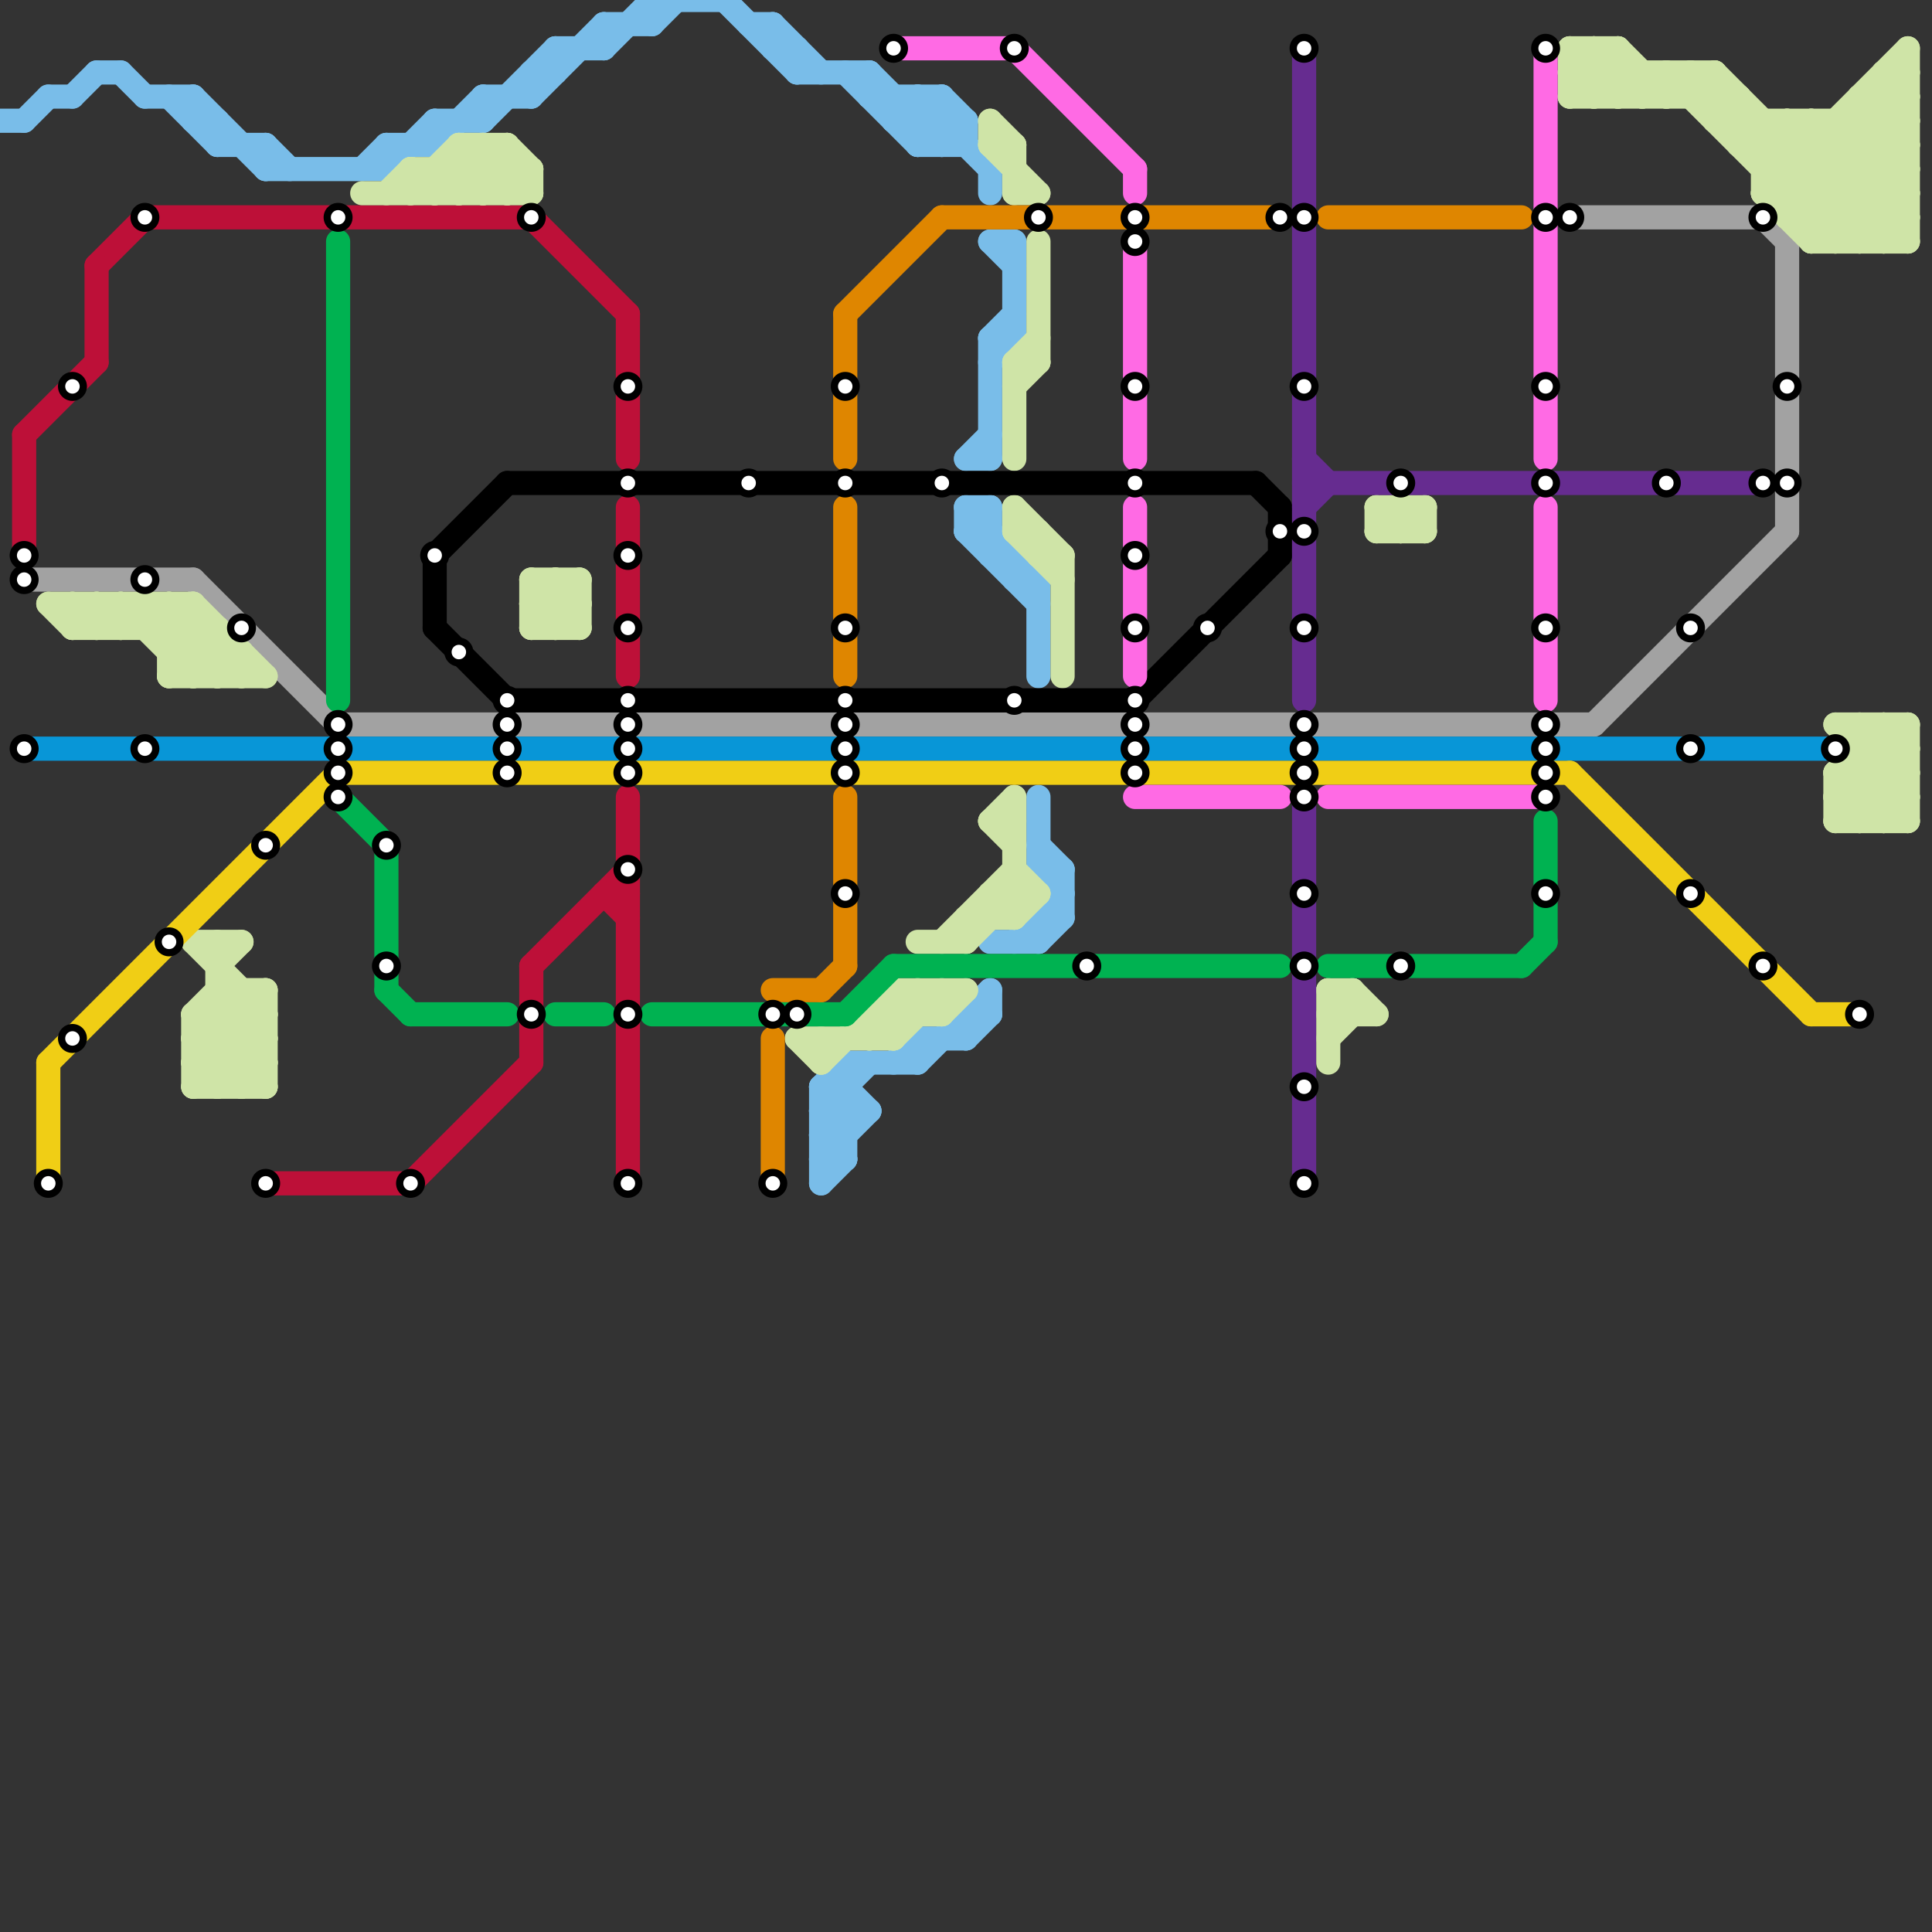 
<svg version="1.1" xmlns="http://www.w3.org/2000/svg" viewBox="0 0 80 80">
<rect x="0" y="0" width="80" height="80" fill="#333333" stroke="none"/>
<style>text { font: 1px Helvetica; font-weight: 600; white-space: pre; dominant-baseline: central; } line { stroke-width: 1; fill: none; stroke-linecap: round; stroke-linejoin: round; } .c0 { stroke: #79bde9 } .c1 { stroke: #bd1038 } .c2 { stroke: #a2a2a2 } .c3 { stroke: #0896d7 } .c4 { stroke: #cfe4a7 } .c5 { stroke: #f0ce15 } .c6 { stroke: #00b251 } .c7 { stroke: #000000 } .c8 { stroke: #df8600 } .c9 { stroke: #ff6ae4 } .c10 { stroke: #662c90 }</style><defs><g id="wm-xf"><circle r="1.2" fill="#000"/><circle r="0.9" fill="#fff"/><circle r="0.6" fill="#000"/><circle r="0.3" fill="#fff"/></g><g id="wm"><circle r="0.6" fill="#000"/><circle r="0.3" fill="#fff"/></g></defs><line class="c0" x1="22" y1="4" x2="25" y2="1"/><line class="c0" x1="20" y1="4" x2="20" y2="5"/><line class="c0" x1="16" y1="7" x2="18" y2="5"/><line class="c0" x1="40" y1="21" x2="40" y2="22"/><line class="c0" x1="8" y1="5" x2="9" y2="5"/><line class="c0" x1="43" y1="36" x2="44" y2="36"/><line class="c0" x1="43" y1="24" x2="43" y2="28"/><line class="c0" x1="16" y1="6" x2="16" y2="7"/><line class="c0" x1="34" y1="46" x2="36" y2="46"/><line class="c0" x1="38" y1="43" x2="40" y2="43"/><line class="c0" x1="9" y1="6" x2="11" y2="6"/><line class="c0" x1="35" y1="3" x2="38" y2="6"/><line class="c0" x1="0" y1="5" x2="1" y2="5"/><line class="c0" x1="20" y1="4" x2="22" y2="4"/><line class="c0" x1="11" y1="6" x2="12" y2="7"/><line class="c0" x1="41" y1="23" x2="42" y2="23"/><line class="c0" x1="39" y1="4" x2="39" y2="6"/><line class="c0" x1="39" y1="4" x2="40" y2="5"/><line class="c0" x1="43" y1="39" x2="44" y2="38"/><line class="c0" x1="40" y1="22" x2="43" y2="25"/><line class="c0" x1="18" y1="5" x2="20" y2="5"/><line class="c0" x1="40" y1="19" x2="41" y2="19"/><line class="c0" x1="44" y1="36" x2="44" y2="38"/><line class="c0" x1="36" y1="3" x2="36" y2="4"/><line class="c0" x1="34" y1="47" x2="35" y2="46"/><line class="c0" x1="34" y1="45" x2="35" y2="45"/><line class="c0" x1="41" y1="41" x2="41" y2="42"/><line class="c0" x1="42" y1="23" x2="42" y2="24"/><line class="c0" x1="23" y1="2" x2="25" y2="2"/><line class="c0" x1="33" y1="2" x2="33" y2="3"/><line class="c0" x1="38" y1="6" x2="39" y2="5"/><line class="c0" x1="38" y1="4" x2="41" y2="7"/><line class="c0" x1="34" y1="47" x2="35" y2="48"/><line class="c0" x1="4" y1="3" x2="5" y2="3"/><line class="c0" x1="33" y1="3" x2="36" y2="3"/><line class="c0" x1="25" y1="2" x2="27" y2="0"/><line class="c0" x1="41" y1="14" x2="42" y2="14"/><line class="c0" x1="11" y1="7" x2="16" y2="7"/><line class="c0" x1="37" y1="5" x2="38" y2="4"/><line class="c0" x1="7" y1="4" x2="9" y2="6"/><line class="c0" x1="36" y1="4" x2="39" y2="4"/><line class="c0" x1="40" y1="22" x2="41" y2="22"/><line class="c0" x1="41" y1="10" x2="42" y2="11"/><line class="c0" x1="42" y1="24" x2="43" y2="24"/><line class="c0" x1="40" y1="5" x2="40" y2="6"/><line class="c0" x1="6" y1="4" x2="8" y2="4"/><line class="c0" x1="32" y1="1" x2="34" y2="3"/><line class="c0" x1="41" y1="39" x2="43" y2="39"/><line class="c0" x1="34" y1="49" x2="35" y2="48"/><line class="c0" x1="38" y1="43" x2="38" y2="44"/><line class="c0" x1="37" y1="4" x2="37" y2="5"/><line class="c0" x1="34" y1="48" x2="35" y2="48"/><line class="c0" x1="36" y1="3" x2="39" y2="6"/><line class="c0" x1="41" y1="15" x2="42" y2="14"/><line class="c0" x1="32" y1="2" x2="33" y2="2"/><line class="c0" x1="25" y1="1" x2="27" y2="1"/><line class="c0" x1="42" y1="10" x2="42" y2="14"/><line class="c0" x1="18" y1="5" x2="18" y2="6"/><line class="c0" x1="42" y1="39" x2="44" y2="37"/><line class="c0" x1="38" y1="6" x2="40" y2="6"/><line class="c0" x1="38" y1="44" x2="41" y2="41"/><line class="c0" x1="30" y1="0" x2="33" y2="3"/><line class="c0" x1="2" y1="4" x2="3" y2="4"/><line class="c0" x1="40" y1="21" x2="43" y2="24"/><line class="c0" x1="22" y1="3" x2="23" y2="3"/><line class="c0" x1="43" y1="33" x2="43" y2="36"/><line class="c0" x1="43" y1="35" x2="44" y2="36"/><line class="c0" x1="22" y1="3" x2="22" y2="4"/><line class="c0" x1="18" y1="6" x2="20" y2="4"/><line class="c0" x1="1" y1="5" x2="2" y2="4"/><line class="c0" x1="43" y1="38" x2="44" y2="38"/><line class="c0" x1="16" y1="6" x2="18" y2="6"/><line class="c0" x1="38" y1="5" x2="39" y2="4"/><line class="c0" x1="32" y1="1" x2="32" y2="2"/><line class="c0" x1="27" y1="1" x2="28" y2="0"/><line class="c0" x1="43" y1="38" x2="43" y2="39"/><line class="c0" x1="34" y1="46" x2="36" y2="44"/><line class="c0" x1="43" y1="36" x2="44" y2="37"/><line class="c0" x1="34" y1="48" x2="36" y2="46"/><line class="c0" x1="8" y1="4" x2="11" y2="7"/><line class="c0" x1="41" y1="14" x2="41" y2="19"/><line class="c0" x1="35" y1="44" x2="35" y2="48"/><line class="c0" x1="35" y1="44" x2="38" y2="44"/><line class="c0" x1="40" y1="19" x2="41" y2="18"/><line class="c0" x1="41" y1="7" x2="41" y2="8"/><line class="c0" x1="31" y1="1" x2="32" y2="1"/><line class="c0" x1="37" y1="5" x2="40" y2="5"/><line class="c0" x1="40" y1="21" x2="41" y2="21"/><line class="c0" x1="11" y1="6" x2="11" y2="7"/><line class="c0" x1="34" y1="45" x2="35" y2="44"/><line class="c0" x1="41" y1="21" x2="41" y2="23"/><line class="c0" x1="40" y1="43" x2="41" y2="42"/><line class="c0" x1="20" y1="5" x2="23" y2="2"/><line class="c0" x1="34" y1="46" x2="35" y2="47"/><line class="c0" x1="25" y1="1" x2="25" y2="2"/><line class="c0" x1="37" y1="44" x2="38" y2="43"/><line class="c0" x1="34" y1="47" x2="35" y2="47"/><line class="c0" x1="34" y1="45" x2="35" y2="46"/><line class="c0" x1="23" y1="2" x2="23" y2="3"/><line class="c0" x1="9" y1="5" x2="9" y2="6"/><line class="c0" x1="41" y1="14" x2="42" y2="13"/><line class="c0" x1="40" y1="42" x2="40" y2="43"/><line class="c0" x1="40" y1="42" x2="41" y2="42"/><line class="c0" x1="38" y1="4" x2="38" y2="6"/><line class="c0" x1="40" y1="22" x2="41" y2="21"/><line class="c0" x1="5" y1="3" x2="6" y2="4"/><line class="c0" x1="41" y1="10" x2="42" y2="10"/><line class="c0" x1="15" y1="7" x2="16" y2="6"/><line class="c0" x1="35" y1="45" x2="36" y2="46"/><line class="c0" x1="8" y1="4" x2="8" y2="5"/><line class="c0" x1="27" y1="0" x2="30" y2="0"/><line class="c0" x1="3" y1="4" x2="4" y2="3"/><line class="c0" x1="27" y1="0" x2="27" y2="1"/><line class="c0" x1="34" y1="45" x2="34" y2="49"/><line class="c0" x1="39" y1="6" x2="40" y2="5"/><line class="c1" x1="26" y1="21" x2="26" y2="28"/><line class="c1" x1="17" y1="49" x2="22" y2="44"/><line class="c1" x1="22" y1="40" x2="26" y2="36"/><line class="c1" x1="26" y1="33" x2="26" y2="49"/><line class="c1" x1="26" y1="13" x2="26" y2="19"/><line class="c1" x1="4" y1="11" x2="6" y2="9"/><line class="c1" x1="25" y1="37" x2="26" y2="38"/><line class="c1" x1="1" y1="18" x2="4" y2="15"/><line class="c1" x1="25" y1="37" x2="26" y2="37"/><line class="c1" x1="22" y1="9" x2="26" y2="13"/><line class="c1" x1="11" y1="49" x2="17" y2="49"/><line class="c1" x1="1" y1="18" x2="1" y2="23"/><line class="c1" x1="6" y1="9" x2="22" y2="9"/><line class="c1" x1="4" y1="11" x2="4" y2="15"/><line class="c1" x1="22" y1="40" x2="22" y2="44"/><line class="c2" x1="66" y1="30" x2="74" y2="22"/><line class="c2" x1="14" y1="30" x2="66" y2="30"/><line class="c2" x1="74" y1="10" x2="74" y2="22"/><line class="c2" x1="73" y1="9" x2="74" y2="10"/><line class="c2" x1="65" y1="9" x2="73" y2="9"/><line class="c2" x1="1" y1="24" x2="8" y2="24"/><line class="c2" x1="8" y1="24" x2="14" y2="30"/><line class="c3" x1="1" y1="31" x2="76" y2="31"/><line class="c4" x1="76" y1="34" x2="79" y2="34"/><line class="c4" x1="4" y1="25" x2="4" y2="26"/><line class="c4" x1="11" y1="41" x2="11" y2="45"/><line class="c4" x1="15" y1="8" x2="22" y2="8"/><line class="c4" x1="71" y1="5" x2="72" y2="4"/><line class="c4" x1="67" y1="2" x2="69" y2="4"/><line class="c4" x1="8" y1="42" x2="11" y2="45"/><line class="c4" x1="65" y1="4" x2="67" y2="2"/><line class="c4" x1="65" y1="4" x2="72" y2="4"/><line class="c4" x1="71" y1="3" x2="71" y2="5"/><line class="c4" x1="38" y1="41" x2="39" y2="42"/><line class="c4" x1="10" y1="45" x2="11" y2="44"/><line class="c4" x1="36" y1="42" x2="37" y2="43"/><line class="c4" x1="37" y1="41" x2="40" y2="41"/><line class="c4" x1="39" y1="42" x2="40" y2="41"/><line class="c4" x1="18" y1="7" x2="18" y2="8"/><line class="c4" x1="8" y1="42" x2="9" y2="41"/><line class="c4" x1="43" y1="10" x2="43" y2="15"/><line class="c4" x1="57" y1="21" x2="57" y2="22"/><line class="c4" x1="7" y1="27" x2="10" y2="27"/><line class="c4" x1="7" y1="26" x2="8" y2="25"/><line class="c4" x1="9" y1="45" x2="11" y2="43"/><line class="c4" x1="21" y1="8" x2="22" y2="7"/><line class="c4" x1="55" y1="42" x2="57" y2="42"/><line class="c4" x1="70" y1="3" x2="77" y2="10"/><line class="c4" x1="77" y1="30" x2="79" y2="32"/><line class="c4" x1="8" y1="39" x2="10" y2="39"/><line class="c4" x1="8" y1="45" x2="11" y2="45"/><line class="c4" x1="43" y1="23" x2="44" y2="23"/><line class="c4" x1="22" y1="24" x2="22" y2="26"/><line class="c4" x1="73" y1="5" x2="73" y2="8"/><line class="c4" x1="3" y1="25" x2="4" y2="26"/><line class="c4" x1="77" y1="30" x2="77" y2="34"/><line class="c4" x1="42" y1="21" x2="42" y2="22"/><line class="c4" x1="22" y1="25" x2="23" y2="24"/><line class="c4" x1="71" y1="5" x2="79" y2="5"/><line class="c4" x1="8" y1="28" x2="9" y2="27"/><line class="c4" x1="77" y1="32" x2="79" y2="34"/><line class="c4" x1="7" y1="28" x2="9" y2="26"/><line class="c4" x1="8" y1="44" x2="9" y2="45"/><line class="c4" x1="34" y1="43" x2="34" y2="44"/><line class="c4" x1="72" y1="6" x2="79" y2="6"/><line class="c4" x1="23" y1="24" x2="23" y2="26"/><line class="c4" x1="2" y1="25" x2="3" y2="26"/><line class="c4" x1="9" y1="42" x2="11" y2="44"/><line class="c4" x1="18" y1="8" x2="20" y2="6"/><line class="c4" x1="22" y1="7" x2="22" y2="8"/><line class="c4" x1="73" y1="8" x2="79" y2="8"/><line class="c4" x1="21" y1="6" x2="21" y2="8"/><line class="c4" x1="2" y1="25" x2="8" y2="25"/><line class="c4" x1="69" y1="3" x2="69" y2="4"/><line class="c4" x1="42" y1="15" x2="43" y2="14"/><line class="c4" x1="21" y1="6" x2="22" y2="7"/><line class="c4" x1="33" y1="43" x2="37" y2="43"/><line class="c4" x1="43" y1="22" x2="43" y2="23"/><line class="c4" x1="76" y1="34" x2="79" y2="31"/><line class="c4" x1="22" y1="25" x2="24" y2="25"/><line class="c4" x1="67" y1="4" x2="68" y2="3"/><line class="c4" x1="22" y1="25" x2="23" y2="26"/><line class="c4" x1="8" y1="39" x2="11" y2="42"/><line class="c4" x1="76" y1="33" x2="77" y2="34"/><line class="c4" x1="33" y1="43" x2="34" y2="44"/><line class="c4" x1="57" y1="22" x2="59" y2="22"/><line class="c4" x1="59" y1="21" x2="59" y2="22"/><line class="c4" x1="8" y1="42" x2="11" y2="42"/><line class="c4" x1="8" y1="44" x2="11" y2="44"/><line class="c4" x1="73" y1="8" x2="75" y2="10"/><line class="c4" x1="69" y1="4" x2="70" y2="3"/><line class="c4" x1="9" y1="40" x2="10" y2="39"/><line class="c4" x1="42" y1="16" x2="43" y2="15"/><line class="c4" x1="20" y1="8" x2="21" y2="7"/><line class="c4" x1="79" y1="30" x2="79" y2="34"/><line class="c4" x1="77" y1="34" x2="79" y2="32"/><line class="c4" x1="58" y1="22" x2="59" y2="21"/><line class="c4" x1="5" y1="25" x2="8" y2="28"/><line class="c4" x1="77" y1="10" x2="79" y2="8"/><line class="c4" x1="41" y1="6" x2="43" y2="8"/><line class="c4" x1="78" y1="3" x2="79" y2="4"/><line class="c4" x1="76" y1="32" x2="76" y2="34"/><line class="c4" x1="78" y1="10" x2="79" y2="9"/><line class="c4" x1="22" y1="26" x2="24" y2="24"/><line class="c4" x1="77" y1="5" x2="79" y2="7"/><line class="c4" x1="19" y1="6" x2="21" y2="6"/><line class="c4" x1="40" y1="39" x2="42" y2="37"/><line class="c4" x1="76" y1="33" x2="79" y2="30"/><line class="c4" x1="70" y1="4" x2="71" y2="3"/><line class="c4" x1="55" y1="42" x2="56" y2="41"/><line class="c4" x1="75" y1="10" x2="79" y2="6"/><line class="c4" x1="6" y1="25" x2="9" y2="28"/><line class="c4" x1="76" y1="32" x2="78" y2="34"/><line class="c4" x1="38" y1="41" x2="38" y2="42"/><line class="c4" x1="9" y1="26" x2="9" y2="28"/><line class="c4" x1="38" y1="39" x2="40" y2="39"/><line class="c4" x1="41" y1="37" x2="41" y2="38"/><line class="c4" x1="79" y1="2" x2="79" y2="10"/><line class="c4" x1="58" y1="21" x2="58" y2="22"/><line class="c4" x1="8" y1="43" x2="10" y2="41"/><line class="c4" x1="76" y1="30" x2="79" y2="33"/><line class="c4" x1="17" y1="7" x2="18" y2="8"/><line class="c4" x1="36" y1="42" x2="39" y2="42"/><line class="c4" x1="22" y1="26" x2="24" y2="26"/><line class="c4" x1="19" y1="6" x2="21" y2="8"/><line class="c4" x1="78" y1="30" x2="79" y2="31"/><line class="c4" x1="42" y1="22" x2="44" y2="24"/><line class="c4" x1="42" y1="36" x2="43" y2="37"/><line class="c4" x1="56" y1="41" x2="56" y2="42"/><line class="c4" x1="19" y1="7" x2="20" y2="8"/><line class="c4" x1="76" y1="10" x2="79" y2="7"/><line class="c4" x1="3" y1="26" x2="9" y2="26"/><line class="c4" x1="7" y1="25" x2="7" y2="28"/><line class="c4" x1="74" y1="8" x2="79" y2="3"/><line class="c4" x1="23" y1="26" x2="24" y2="25"/><line class="c4" x1="73" y1="6" x2="74" y2="5"/><line class="c4" x1="37" y1="41" x2="37" y2="43"/><line class="c4" x1="78" y1="3" x2="78" y2="10"/><line class="c4" x1="40" y1="38" x2="40" y2="39"/><line class="c4" x1="68" y1="3" x2="68" y2="4"/><line class="c4" x1="65" y1="2" x2="67" y2="2"/><line class="c4" x1="74" y1="9" x2="79" y2="9"/><line class="c4" x1="3" y1="25" x2="3" y2="26"/><line class="c4" x1="18" y1="7" x2="19" y2="8"/><line class="c4" x1="10" y1="27" x2="10" y2="28"/><line class="c4" x1="8" y1="44" x2="11" y2="41"/><line class="c4" x1="36" y1="43" x2="38" y2="41"/><line class="c4" x1="41" y1="37" x2="42" y2="38"/><line class="c4" x1="55" y1="41" x2="55" y2="44"/><line class="c4" x1="41" y1="34" x2="42" y2="33"/><line class="c4" x1="55" y1="43" x2="56" y2="42"/><line class="c4" x1="24" y1="24" x2="24" y2="26"/><line class="c4" x1="17" y1="7" x2="22" y2="7"/><line class="c4" x1="8" y1="25" x2="8" y2="28"/><line class="c4" x1="9" y1="41" x2="11" y2="41"/><line class="c4" x1="73" y1="7" x2="79" y2="7"/><line class="c4" x1="78" y1="30" x2="78" y2="34"/><line class="c4" x1="7" y1="28" x2="11" y2="28"/><line class="c4" x1="55" y1="41" x2="56" y2="42"/><line class="c4" x1="41" y1="6" x2="42" y2="6"/><line class="c4" x1="65" y1="2" x2="65" y2="4"/><line class="c4" x1="37" y1="43" x2="39" y2="41"/><line class="c4" x1="7" y1="25" x2="10" y2="28"/><line class="c4" x1="65" y1="2" x2="67" y2="4"/><line class="c4" x1="9" y1="28" x2="10" y2="27"/><line class="c4" x1="76" y1="5" x2="76" y2="10"/><line class="c4" x1="74" y1="5" x2="74" y2="9"/><line class="c4" x1="3" y1="26" x2="4" y2="25"/><line class="c4" x1="42" y1="33" x2="42" y2="38"/><line class="c4" x1="4" y1="25" x2="5" y2="26"/><line class="c4" x1="41" y1="34" x2="42" y2="35"/><line class="c4" x1="8" y1="45" x2="11" y2="42"/><line class="c4" x1="8" y1="42" x2="8" y2="45"/><line class="c4" x1="75" y1="5" x2="75" y2="10"/><line class="c4" x1="9" y1="41" x2="11" y2="43"/><line class="c4" x1="78" y1="3" x2="79" y2="3"/><line class="c4" x1="76" y1="32" x2="79" y2="32"/><line class="c4" x1="42" y1="15" x2="42" y2="19"/><line class="c4" x1="70" y1="3" x2="70" y2="4"/><line class="c4" x1="36" y1="42" x2="36" y2="43"/><line class="c4" x1="74" y1="9" x2="79" y2="4"/><line class="c4" x1="66" y1="2" x2="68" y2="4"/><line class="c4" x1="7" y1="27" x2="8" y2="26"/><line class="c4" x1="73" y1="7" x2="75" y2="5"/><line class="c4" x1="72" y1="6" x2="73" y2="5"/><line class="c4" x1="69" y1="3" x2="76" y2="10"/><line class="c4" x1="66" y1="2" x2="66" y2="4"/><line class="c4" x1="19" y1="8" x2="21" y2="6"/><line class="c4" x1="77" y1="4" x2="79" y2="4"/><line class="c4" x1="57" y1="21" x2="59" y2="21"/><line class="c4" x1="9" y1="39" x2="9" y2="45"/><line class="c4" x1="41" y1="5" x2="41" y2="6"/><line class="c4" x1="42" y1="8" x2="43" y2="8"/><line class="c4" x1="73" y1="8" x2="79" y2="2"/><line class="c4" x1="37" y1="41" x2="38" y2="42"/><line class="c4" x1="4" y1="26" x2="5" y2="25"/><line class="c4" x1="74" y1="5" x2="79" y2="10"/><line class="c4" x1="42" y1="22" x2="43" y2="22"/><line class="c4" x1="57" y1="21" x2="58" y2="22"/><line class="c4" x1="20" y1="6" x2="20" y2="8"/><line class="c4" x1="41" y1="37" x2="43" y2="37"/><line class="c4" x1="65" y1="3" x2="71" y2="3"/><line class="c4" x1="42" y1="6" x2="42" y2="8"/><line class="c4" x1="67" y1="2" x2="67" y2="4"/><line class="c4" x1="6" y1="26" x2="7" y2="25"/><line class="c4" x1="78" y1="4" x2="79" y2="5"/><line class="c4" x1="75" y1="5" x2="79" y2="9"/><line class="c4" x1="77" y1="4" x2="79" y2="6"/><line class="c4" x1="20" y1="6" x2="22" y2="8"/><line class="c4" x1="17" y1="7" x2="17" y2="8"/><line class="c4" x1="72" y1="4" x2="72" y2="6"/><line class="c4" x1="75" y1="10" x2="79" y2="10"/><line class="c4" x1="75" y1="9" x2="79" y2="5"/><line class="c4" x1="22" y1="24" x2="24" y2="24"/><line class="c4" x1="56" y1="41" x2="57" y2="42"/><line class="c4" x1="39" y1="39" x2="42" y2="36"/><line class="c4" x1="58" y1="21" x2="59" y2="22"/><line class="c4" x1="41" y1="5" x2="42" y2="6"/><line class="c4" x1="5" y1="25" x2="5" y2="26"/><line class="c4" x1="71" y1="3" x2="78" y2="10"/><line class="c4" x1="8" y1="43" x2="11" y2="43"/><line class="c4" x1="8" y1="43" x2="10" y2="45"/><line class="c4" x1="76" y1="33" x2="79" y2="33"/><line class="c4" x1="34" y1="44" x2="37" y2="41"/><line class="c4" x1="40" y1="38" x2="42" y2="38"/><line class="c4" x1="39" y1="41" x2="39" y2="42"/><line class="c4" x1="42" y1="21" x2="44" y2="23"/><line class="c4" x1="22" y1="24" x2="24" y2="26"/><line class="c4" x1="6" y1="25" x2="6" y2="26"/><line class="c4" x1="77" y1="4" x2="77" y2="10"/><line class="c4" x1="66" y1="4" x2="67" y2="3"/><line class="c4" x1="65" y1="3" x2="66" y2="2"/><line class="c4" x1="78" y1="34" x2="79" y2="33"/><line class="c4" x1="42" y1="15" x2="43" y2="15"/><line class="c4" x1="17" y1="8" x2="19" y2="6"/><line class="c4" x1="10" y1="41" x2="10" y2="45"/><line class="c4" x1="55" y1="41" x2="56" y2="41"/><line class="c4" x1="76" y1="30" x2="79" y2="30"/><line class="c4" x1="44" y1="23" x2="44" y2="28"/><line class="c4" x1="76" y1="5" x2="79" y2="8"/><line class="c4" x1="68" y1="4" x2="69" y2="3"/><line class="c4" x1="19" y1="6" x2="19" y2="8"/><line class="c4" x1="77" y1="31" x2="79" y2="31"/><line class="c4" x1="76" y1="32" x2="78" y2="30"/><line class="c4" x1="8" y1="25" x2="11" y2="28"/><line class="c4" x1="5" y1="26" x2="6" y2="25"/><line class="c4" x1="23" y1="24" x2="24" y2="25"/><line class="c4" x1="41" y1="34" x2="42" y2="34"/><line class="c4" x1="16" y1="8" x2="17" y2="7"/><line class="c4" x1="57" y1="22" x2="58" y2="21"/><line class="c4" x1="42" y1="38" x2="43" y2="37"/><line class="c4" x1="65" y1="3" x2="66" y2="4"/><line class="c5" x1="2" y1="44" x2="2" y2="49"/><line class="c5" x1="65" y1="32" x2="75" y2="42"/><line class="c5" x1="75" y1="42" x2="77" y2="42"/><line class="c5" x1="2" y1="44" x2="14" y2="32"/><line class="c5" x1="14" y1="32" x2="65" y2="32"/><line class="c6" x1="35" y1="42" x2="37" y2="40"/><line class="c6" x1="37" y1="40" x2="53" y2="40"/><line class="c6" x1="14" y1="33" x2="16" y2="35"/><line class="c6" x1="64" y1="34" x2="64" y2="39"/><line class="c6" x1="16" y1="41" x2="17" y2="42"/><line class="c6" x1="63" y1="40" x2="64" y2="39"/><line class="c6" x1="27" y1="42" x2="35" y2="42"/><line class="c6" x1="55" y1="40" x2="63" y2="40"/><line class="c6" x1="14" y1="10" x2="14" y2="29"/><line class="c6" x1="17" y1="42" x2="21" y2="42"/><line class="c6" x1="23" y1="42" x2="25" y2="42"/><line class="c6" x1="16" y1="35" x2="16" y2="41"/><line class="c7" x1="18" y1="23" x2="18" y2="26"/><line class="c7" x1="18" y1="23" x2="21" y2="20"/><line class="c7" x1="18" y1="26" x2="21" y2="29"/><line class="c7" x1="47" y1="29" x2="53" y2="23"/><line class="c7" x1="21" y1="29" x2="47" y2="29"/><line class="c7" x1="21" y1="20" x2="52" y2="20"/><line class="c7" x1="53" y1="21" x2="53" y2="23"/><line class="c7" x1="52" y1="20" x2="53" y2="21"/><line class="c8" x1="32" y1="41" x2="34" y2="41"/><line class="c8" x1="32" y1="43" x2="32" y2="49"/><line class="c8" x1="35" y1="33" x2="35" y2="40"/><line class="c8" x1="39" y1="9" x2="53" y2="9"/><line class="c8" x1="34" y1="41" x2="35" y2="40"/><line class="c8" x1="55" y1="9" x2="63" y2="9"/><line class="c8" x1="35" y1="13" x2="39" y2="9"/><line class="c8" x1="35" y1="13" x2="35" y2="19"/><line class="c8" x1="35" y1="21" x2="35" y2="28"/><line class="c9" x1="37" y1="2" x2="42" y2="2"/><line class="c9" x1="64" y1="21" x2="64" y2="29"/><line class="c9" x1="64" y1="2" x2="64" y2="19"/><line class="c9" x1="42" y1="2" x2="47" y2="7"/><line class="c9" x1="47" y1="7" x2="47" y2="8"/><line class="c9" x1="47" y1="21" x2="47" y2="28"/><line class="c9" x1="47" y1="10" x2="47" y2="19"/><line class="c9" x1="55" y1="33" x2="64" y2="33"/><line class="c9" x1="47" y1="33" x2="53" y2="33"/><line class="c10" x1="54" y1="2" x2="54" y2="29"/><line class="c10" x1="54" y1="21" x2="55" y2="20"/><line class="c10" x1="54" y1="20" x2="73" y2="20"/><line class="c10" x1="54" y1="33" x2="54" y2="49"/><line class="c10" x1="54" y1="19" x2="55" y2="20"/>

<use x="1" y="23" href="#wm"/><use x="1" y="24" href="#wm"/><use x="1" y="31" href="#wm"/><use x="10" y="26" href="#wm"/><use x="11" y="35" href="#wm"/><use x="11" y="49" href="#wm"/><use x="14" y="30" href="#wm"/><use x="14" y="31" href="#wm"/><use x="14" y="32" href="#wm"/><use x="14" y="33" href="#wm"/><use x="14" y="9" href="#wm"/><use x="16" y="35" href="#wm"/><use x="16" y="40" href="#wm"/><use x="17" y="49" href="#wm"/><use x="18" y="23" href="#wm"/><use x="19" y="27" href="#wm"/><use x="2" y="49" href="#wm"/><use x="21" y="29" href="#wm"/><use x="21" y="30" href="#wm"/><use x="21" y="31" href="#wm"/><use x="21" y="32" href="#wm"/><use x="22" y="42" href="#wm"/><use x="22" y="9" href="#wm"/><use x="26" y="16" href="#wm"/><use x="26" y="20" href="#wm"/><use x="26" y="23" href="#wm"/><use x="26" y="26" href="#wm"/><use x="26" y="29" href="#wm"/><use x="26" y="30" href="#wm"/><use x="26" y="31" href="#wm"/><use x="26" y="32" href="#wm"/><use x="26" y="36" href="#wm"/><use x="26" y="42" href="#wm"/><use x="26" y="49" href="#wm"/><use x="3" y="16" href="#wm"/><use x="3" y="43" href="#wm"/><use x="31" y="20" href="#wm"/><use x="32" y="42" href="#wm"/><use x="32" y="49" href="#wm"/><use x="33" y="42" href="#wm"/><use x="35" y="16" href="#wm"/><use x="35" y="20" href="#wm"/><use x="35" y="26" href="#wm"/><use x="35" y="29" href="#wm"/><use x="35" y="30" href="#wm"/><use x="35" y="31" href="#wm"/><use x="35" y="32" href="#wm"/><use x="35" y="37" href="#wm"/><use x="37" y="2" href="#wm"/><use x="39" y="20" href="#wm"/><use x="42" y="2" href="#wm"/><use x="42" y="29" href="#wm"/><use x="43" y="9" href="#wm"/><use x="45" y="40" href="#wm"/><use x="47" y="10" href="#wm"/><use x="47" y="16" href="#wm"/><use x="47" y="20" href="#wm"/><use x="47" y="23" href="#wm"/><use x="47" y="26" href="#wm"/><use x="47" y="29" href="#wm"/><use x="47" y="30" href="#wm"/><use x="47" y="31" href="#wm"/><use x="47" y="32" href="#wm"/><use x="47" y="9" href="#wm"/><use x="50" y="26" href="#wm"/><use x="53" y="22" href="#wm"/><use x="53" y="9" href="#wm"/><use x="54" y="16" href="#wm"/><use x="54" y="2" href="#wm"/><use x="54" y="22" href="#wm"/><use x="54" y="26" href="#wm"/><use x="54" y="30" href="#wm"/><use x="54" y="31" href="#wm"/><use x="54" y="32" href="#wm"/><use x="54" y="33" href="#wm"/><use x="54" y="37" href="#wm"/><use x="54" y="40" href="#wm"/><use x="54" y="45" href="#wm"/><use x="54" y="49" href="#wm"/><use x="54" y="9" href="#wm"/><use x="58" y="20" href="#wm"/><use x="58" y="40" href="#wm"/><use x="6" y="24" href="#wm"/><use x="6" y="31" href="#wm"/><use x="6" y="9" href="#wm"/><use x="64" y="16" href="#wm"/><use x="64" y="2" href="#wm"/><use x="64" y="20" href="#wm"/><use x="64" y="26" href="#wm"/><use x="64" y="30" href="#wm"/><use x="64" y="31" href="#wm"/><use x="64" y="32" href="#wm"/><use x="64" y="33" href="#wm"/><use x="64" y="37" href="#wm"/><use x="64" y="9" href="#wm"/><use x="65" y="9" href="#wm"/><use x="69" y="20" href="#wm"/><use x="7" y="39" href="#wm"/><use x="70" y="26" href="#wm"/><use x="70" y="31" href="#wm"/><use x="70" y="37" href="#wm"/><use x="73" y="20" href="#wm"/><use x="73" y="40" href="#wm"/><use x="73" y="9" href="#wm"/><use x="74" y="16" href="#wm"/><use x="74" y="20" href="#wm"/><use x="76" y="31" href="#wm"/><use x="77" y="42" href="#wm"/>
</svg>


